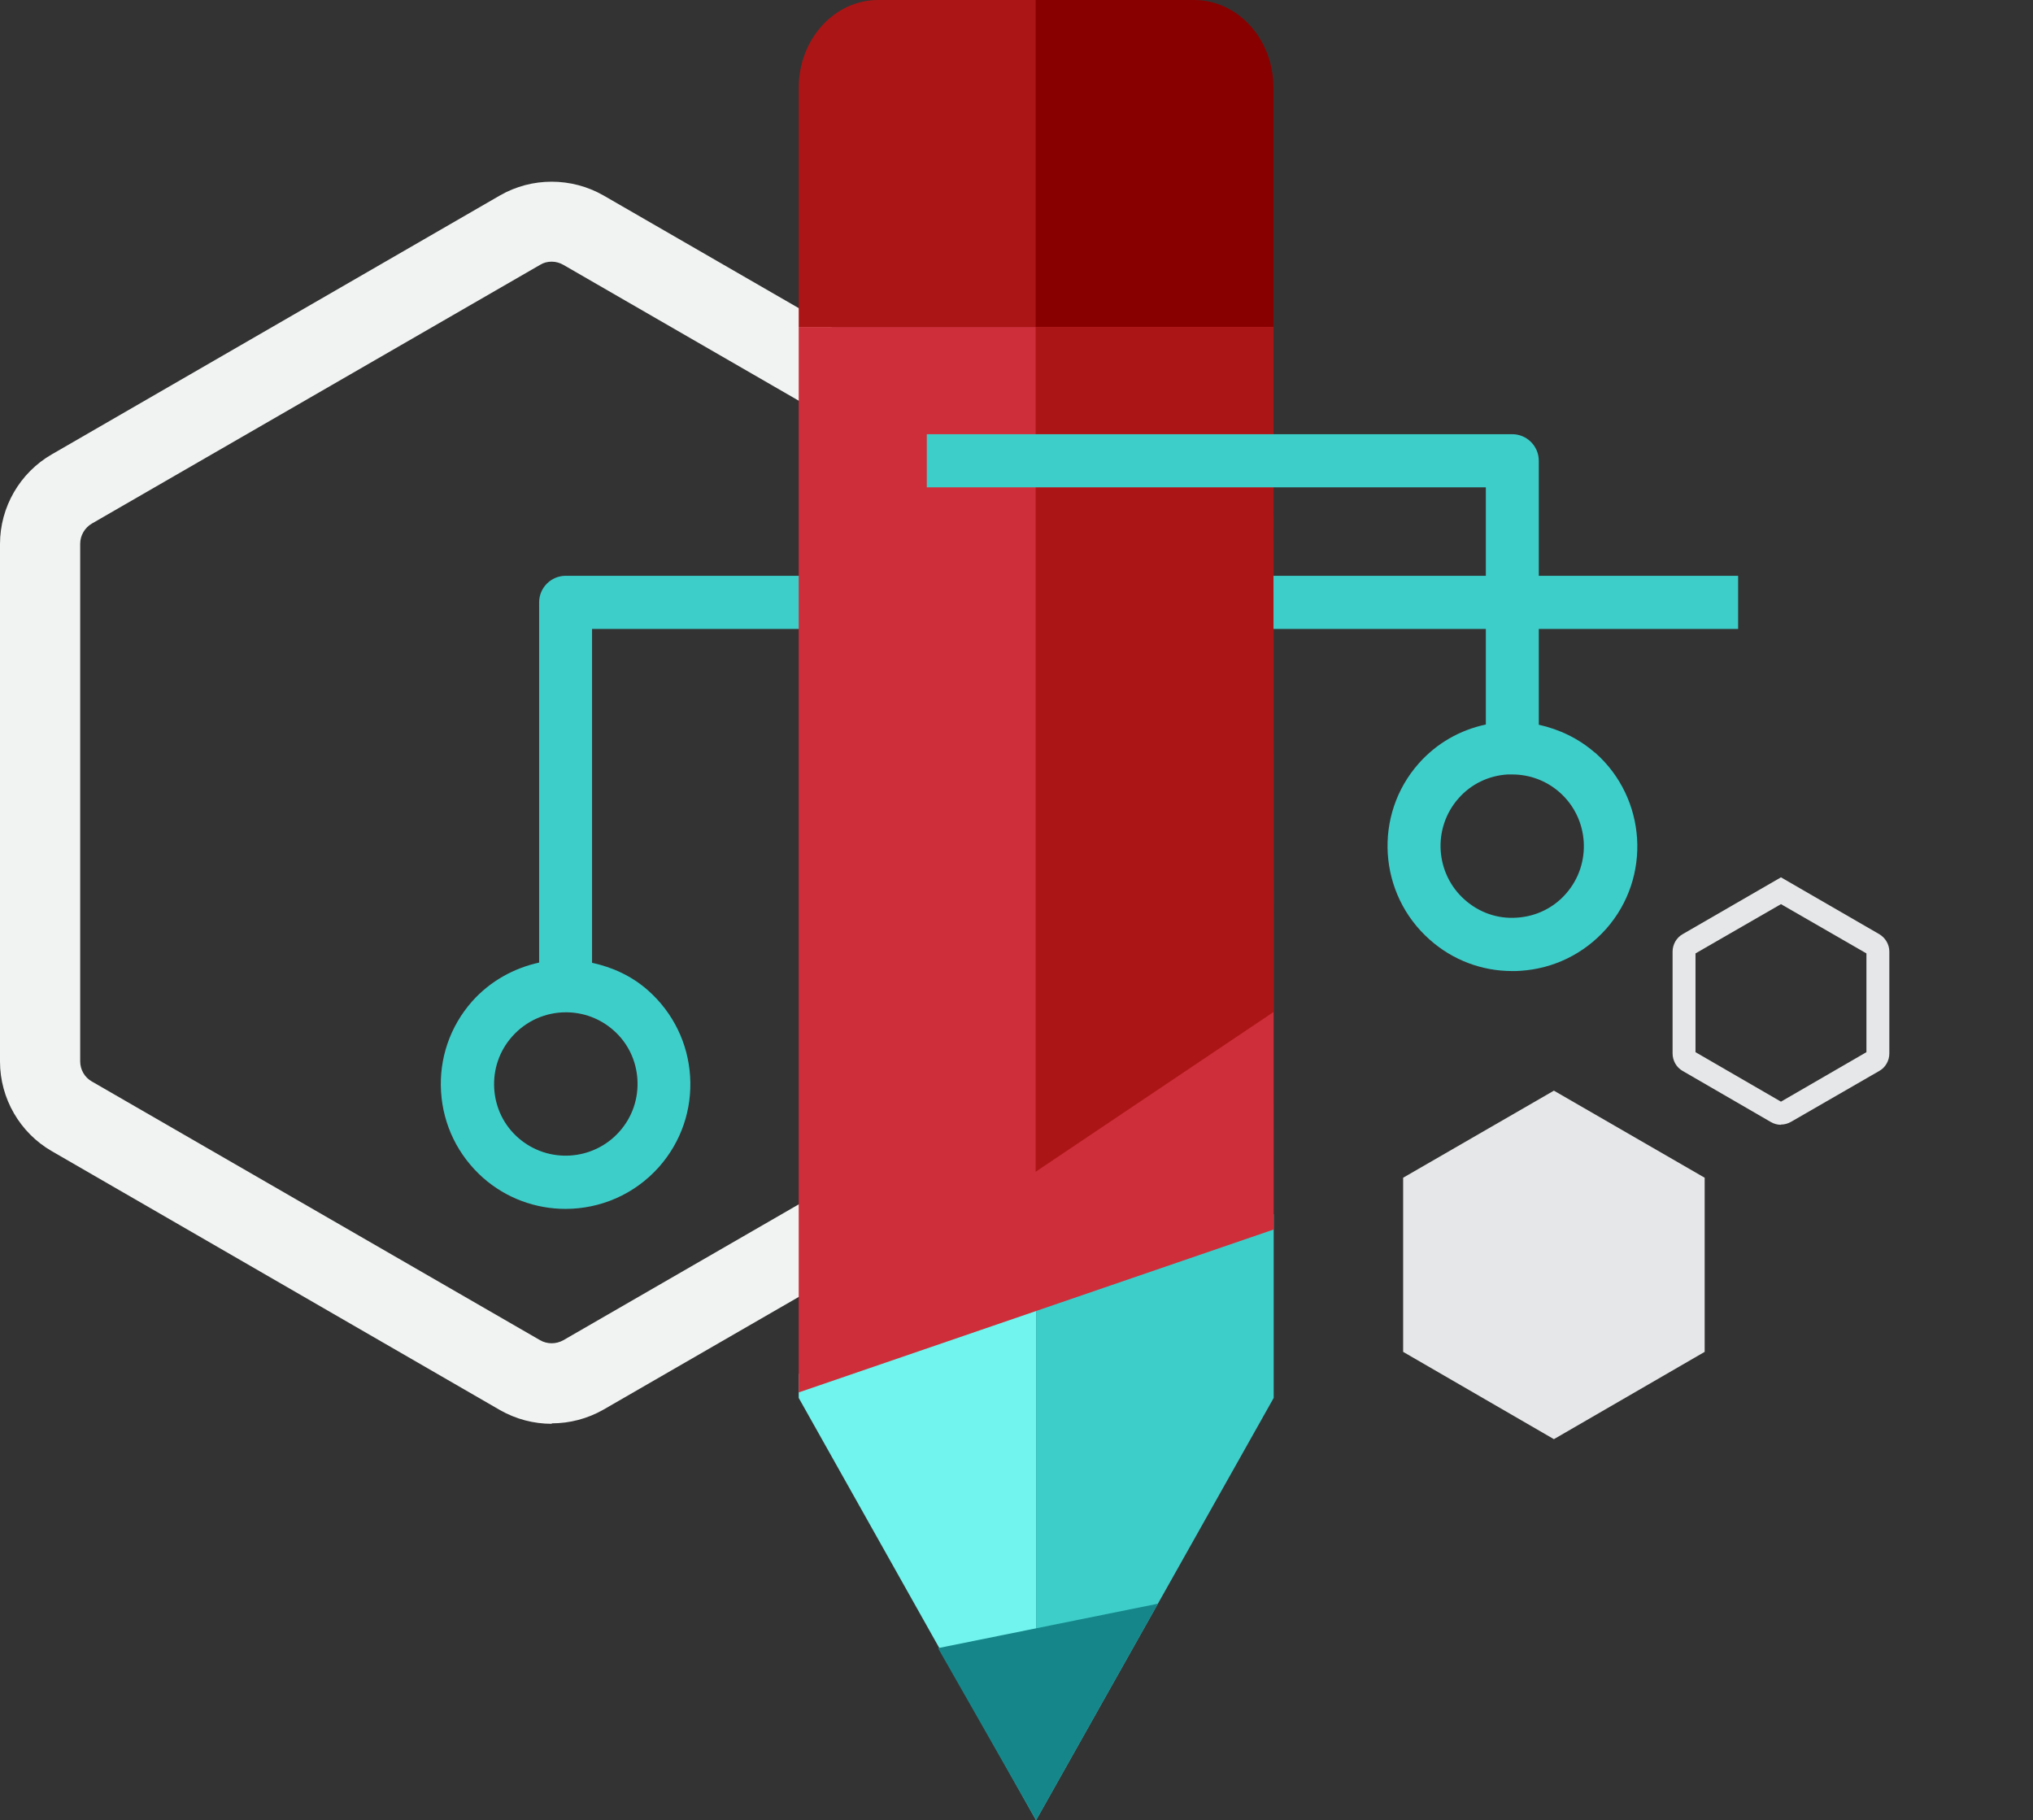 <?xml version="1.0" encoding="UTF-8"?><svg id="Layer_1" xmlns="http://www.w3.org/2000/svg" viewBox="0 0 88.73 79.44"><rect x="0" y="0" width="88.73" height="79.44" fill="#333333" stroke="none"/><defs><style>.cls-1{fill:#890000;}.cls-2{fill:#ce2e3a;}.cls-3{fill:#71f4ed;}.cls-4{fill:#f1f2f2;}.cls-5{fill:#15878b;}.cls-6{fill:#3ececa;}.cls-7{fill:#ac1515;}.cls-8{fill:#e6e7e8;}</style></defs><polygon class="cls-8" points="74.4 59 74.4 51.4 67.82 47.6 61.24 51.4 61.24 59 67.82 62.81 74.4 59"/><path class="cls-8" d="M77.73,49.09c-.15,0-.3-.04-.44-.12l-3.85-2.23c-.27-.15-.44-.45-.44-.76v-4.45c0-.31.17-.61.44-.76l4.29-2.48,4.29,2.48c.27.16.44.45.44.76v4.45c0,.31-.17.61-.44.76l-3.85,2.22c-.14.08-.29.12-.44.12ZM74,45.92l3.73,2.16,3.73-2.16v-4.31l-3.73-2.15-3.73,2.15v4.31Z"/><path class="cls-4" d="M24.08,62.14c-.78,0-1.56-.2-2.26-.6L2.26,50.24c-1.39-.8-2.26-2.3-2.26-3.91v-22.59c0-1.61.87-3.11,2.26-3.91l19.56-11.3c1.39-.8,3.12-.8,4.52,0l19.56,11.29c1.39.81,2.26,2.3,2.26,3.91v22.59c0,1.61-.87,3.11-2.26,3.91l-19.56,11.29c-.7.4-1.48.6-2.26.6ZM24.08,11.42c-.18,0-.35.04-.51.14L4.01,22.85c-.31.18-.51.52-.51.88v22.59c0,.36.19.7.51.88l19.56,11.29c.31.18.7.18,1.02,0l19.56-11.29c.31-.18.51-.52.51-.88v-22.59c0-.36-.2-.7-.51-.88l-19.56-11.29c-.16-.09-.33-.14-.51-.14Z"/><path class="cls-6" d="M75.86,27.45v-2.32H24.69c-.64,0-1.16.52-1.16,1.16v15.72c-1.09.24-2.13.8-2.93,1.7-.96,1.09-1.44,2.49-1.35,3.94s.74,2.78,1.83,3.75c1.03.91,2.32,1.36,3.6,1.36,1.51,0,3.01-.62,4.09-1.84.96-1.09,1.44-2.49,1.35-3.94s-.74-2.78-1.83-3.75c-.72-.64-1.57-1.02-2.45-1.21v-14.57h50.01ZM27.82,47.11c.05.83-.22,1.64-.78,2.27-1.14,1.29-3.12,1.42-4.42.28-.63-.55-1-1.32-1.05-2.15-.05-.83.22-1.64.78-2.27.62-.7,1.48-1.06,2.35-1.06.74,0,1.48.26,2.07.78.63.55,1,1.32,1.05,2.15Z"/><polygon class="cls-3" points="34.86 59.96 34.86 61.01 45.22 79.44 45.22 56.43 34.86 59.96"/><polygon class="cls-6" points="45.22 56.43 45.22 79.44 55.59 61.01 55.59 52.99 45.22 56.43"/><polygon class="cls-5" points="50.54 69.99 40.94 71.93 45.22 79.44 50.54 69.99"/><polygon class="cls-2" points="55.59 53.66 55.58 14.27 34.86 14.27 34.86 60.77 55.59 53.66"/><path class="cls-1" d="M55.58,3.83c0-2.12-1.55-3.83-3.47-3.83h-6.92v14.27h10.39V3.83Z"/><path class="cls-7" d="M38.33,0c-1.92,0-3.47,1.72-3.47,3.83v10.44h10.34V0h-6.86Z"/><polygon class="cls-7" points="45.2 51.14 55.58 44.17 55.58 14.27 45.2 14.27 45.2 51.14"/><path class="cls-6" d="M69.61,32.85c-.71-.62-1.55-1.02-2.45-1.22v-11.52c0-.64-.52-1.16-1.16-1.16h-25.55v2.32h24.4v10.35c-1.13.24-2.15.82-2.93,1.7-1.99,2.25-1.77,5.7.48,7.69,1,.89,2.27,1.37,3.6,1.37.11,0,.23,0,.35-.01,1.45-.09,2.78-.74,3.75-1.83,1.99-2.25,1.77-5.7-.48-7.69ZM68.35,39c-.55.63-1.32,1-2.15,1.05-.83.06-1.64-.22-2.27-.78h0c-1.29-1.14-1.42-3.12-.28-4.42.55-.63,1.32-1,2.15-1.05.07,0,.13,0,.2,0,.76,0,1.49.27,2.07.78,1.29,1.14,1.42,3.12.28,4.42Z"/></svg>